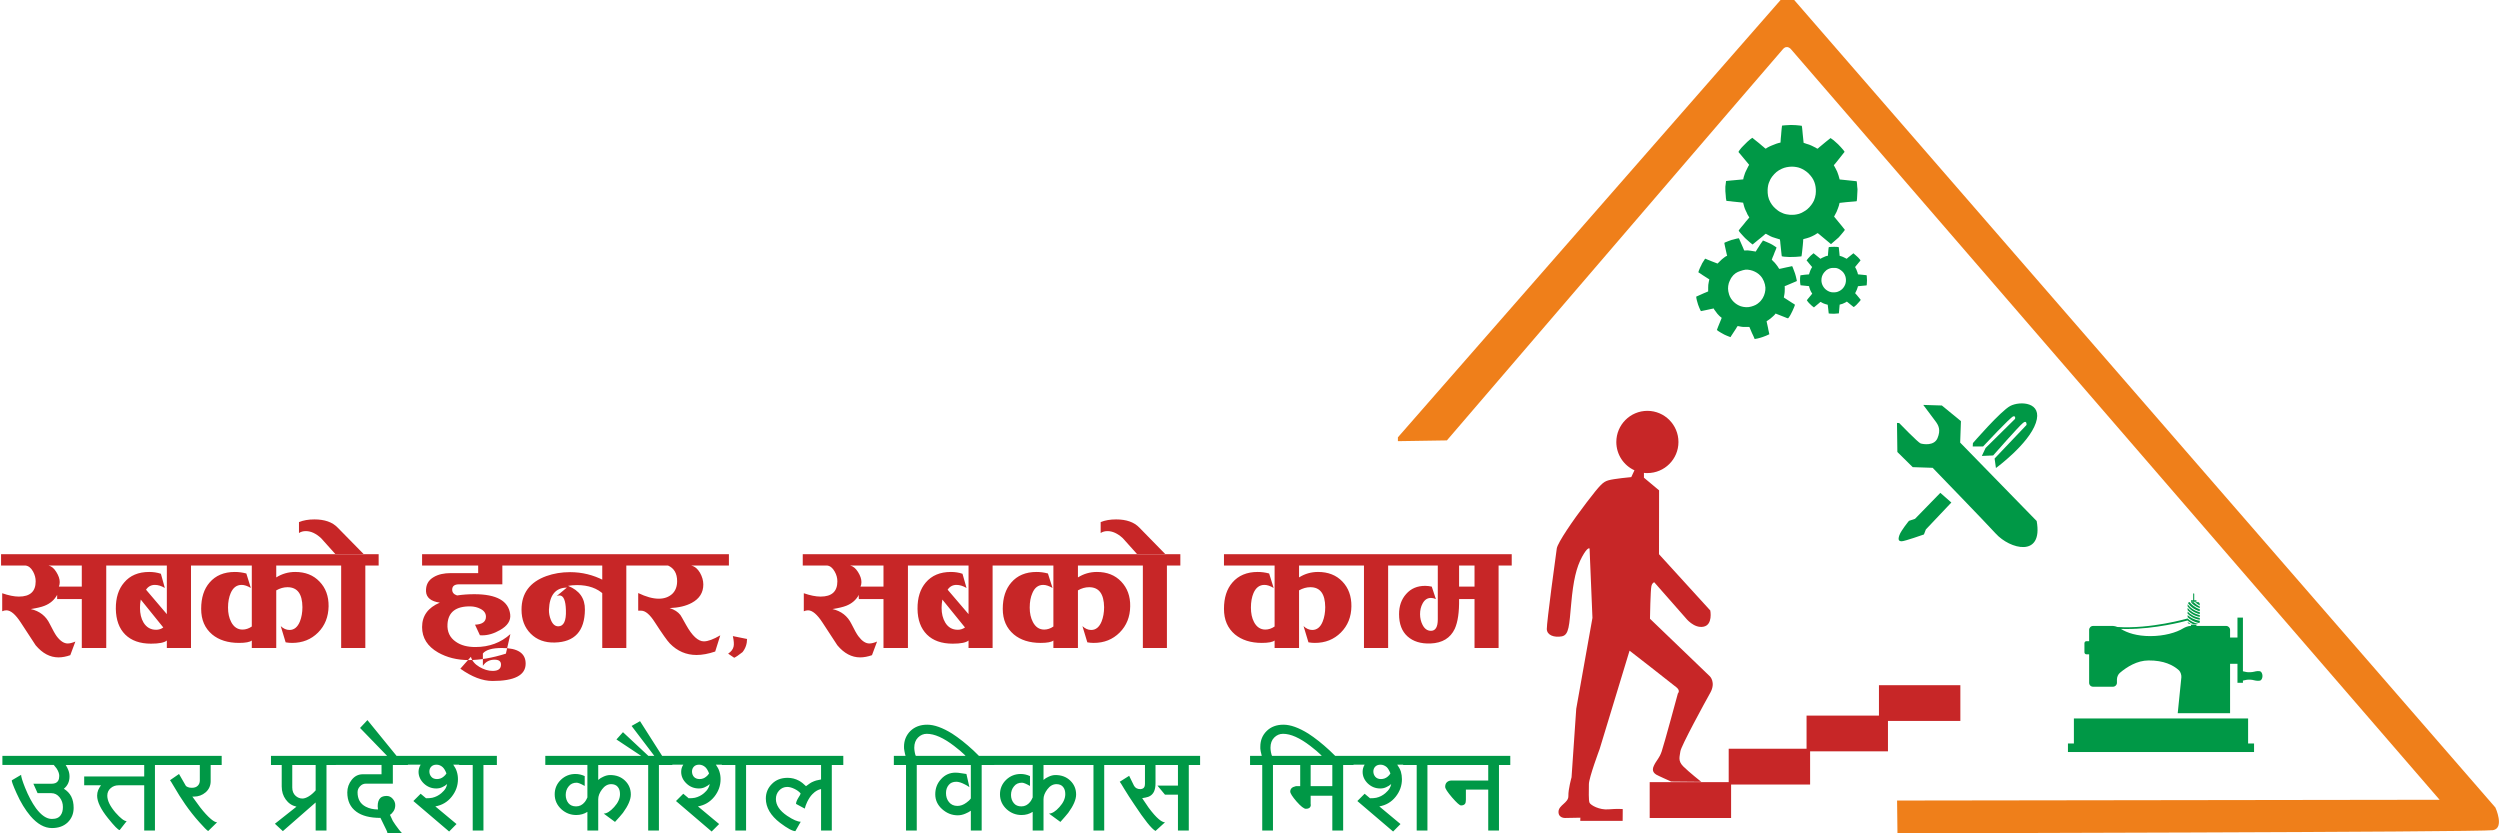 <?xml version="1.0" encoding="UTF-8"?>
<!DOCTYPE svg PUBLIC "-//W3C//DTD SVG 1.1//EN" "http://www.w3.org/Graphics/SVG/1.1/DTD/svg11.dtd">
<!-- Creator: CorelDRAW 2021 (64-Bit) -->
<svg xmlns="http://www.w3.org/2000/svg" xml:space="preserve" width="108px" height="36px" version="1.1" style="shape-rendering:geometricPrecision; text-rendering:geometricPrecision; image-rendering:optimizeQuality; fill-rule:evenodd; clip-rule:evenodd"
viewBox="0 0 26.051 8.691"
 xmlns:xlink="http://www.w3.org/1999/xlink"
 xmlns:xodm="http://www.corel.com/coreldraw/odm/2003">
 <defs>
  <style type="text/css">
   <![CDATA[
    .fil2 {fill:#009846}
    .fil0 {fill:#C72627}
    .fil1 {fill:#EF7F1A}
    .fil4 {fill:#009846;fill-rule:nonzero}
    .fil3 {fill:#C72627;fill-rule:nonzero}
   ]]>
  </style>
 </defs>
 <g id="Layer_x0020_1">
  <g id="_2398559301392">
   <path class="fil0" d="M17.134 4.943l0 0.039 0.158 0.132 -0.001 0.666 0.535 0.587c0,0 0.029,0.15 -0.071,0.169 -0.1,0.02 -0.185,-0.09 -0.185,-0.09l-0.328 -0.373c0,0 -0.02,0.001 -0.03,0.039 -0.01,0.038 -0.015,0.341 -0.015,0.341l0.625 0.601c0,0 0.064,0.063 0.004,0.171 -0.06,0.107 -0.306,0.558 -0.312,0.611 -0.006,0.053 -0.029,0.097 0.029,0.156 0.059,0.059 0.189,0.162 0.189,0.162l-0.314 -0.003c0,0 -0.142,-0.063 -0.157,-0.073 -0.014,-0.01 -0.052,-0.034 -0.023,-0.093 0.028,-0.059 0.057,-0.076 0.081,-0.148 0.025,-0.072 0.169,-0.605 0.169,-0.605 0,0 0.029,-0.027 -0.013,-0.062 -0.043,-0.036 -0.491,-0.384 -0.491,-0.384l-0.312 1.026c0,0 -0.112,0.299 -0.112,0.366 0,0.067 -0.005,0.169 0.007,0.195 0.013,0.025 0.102,0.076 0.197,0.068 0.095,-0.008 0.149,-0.003 0.149,-0.003l-0.001 0.123 -0.442 0 0.001 -0.033 -0.159 0.003c0,0 -0.071,0.003 -0.069,-0.066 0.002,-0.069 0.105,-0.092 0.103,-0.163 -0.002,-0.071 0.033,-0.195 0.033,-0.195l0.049 -0.715 0.169 -0.948 -0.03 -0.723c0,0 -0.018,-0.024 -0.078,0.086 -0.06,0.11 -0.092,0.25 -0.113,0.484 -0.022,0.234 -0.022,0.331 -0.099,0.346 -0.078,0.014 -0.154,-0.011 -0.156,-0.076 -0.002,-0.065 0.095,-0.781 0.104,-0.841 0.01,-0.061 0.168,-0.293 0.313,-0.482 0.145,-0.189 0.169,-0.211 0.224,-0.228 0.055,-0.017 0.24,-0.034 0.24,-0.034l0.033 -0.071 0 0c-0.112,-0.051 -0.189,-0.164 -0.189,-0.295 0,-0.179 0.145,-0.325 0.324,-0.325 0.179,0 0.324,0.146 0.324,0.325 0,0.179 -0.145,0.324 -0.324,0.324 -0.012,0 -0.024,0 -0.036,-0.002l0 0.011zm3.3 2.576l-0.755 0 0 0.317 -0.812 0 0 0.346 -0.824 0 0 0.349 -0.849 0 0 -0.374 0.824 0 0 -0.348 0.812 0 0 -0.346 0.755 0 0 -0.317 0.849 0 0 0.373z"/>
   <path class="fil1" d="M14.568 4.561l3.991 -4.561 0.142 0 7.313 8.422c0,0 0.098,0.214 -0.025,0.236 -0.124,0.021 -6.211,0.033 -6.211,0.033l-0.004 -0.342 5.658 -0.008 -6.763 -7.826c0,0 -0.04,-0.052 -0.084,-0.004 -0.044,0.048 -3.506,4.082 -3.506,4.082l-0.511 0.008 0 -0.04z"/>
   <polygon class="fil2" points="23.435,7.493 21.618,7.493 21.618,7.754 21.556,7.754 21.556,7.843 23.497,7.843 23.497,7.754 23.435,7.754 "/>
   <path class="fil2" d="M22.931 6.326c-0.027,-0.013 -0.048,-0.03 -0.063,-0.046l-0.03 0c0.019,0.023 0.049,0.047 0.093,0.063l0 -0.017z"/>
   <path class="fil2" d="M22.931 6.385c-0.067,-0.017 -0.105,-0.054 -0.127,-0.083 0,0.001 0,0.003 0,0.004l0 0.018c0.021,0.028 0.06,0.065 0.127,0.081l0 -0.02z"/>
   <path class="fil2" d="M22.931 6.354c-0.053,-0.018 -0.086,-0.048 -0.106,-0.074l-0.004 0c-0.005,0 -0.01,0.004 -0.013,0.01 0.019,0.027 0.056,0.067 0.123,0.085l0 -0.021z"/>
   <path class="fil2" d="M22.931 6.306c0,-0.014 -0.008,-0.026 -0.017,-0.026l-0.032 0c0.013,0.012 0.029,0.024 0.049,0.034l0 -0.008z"/>
   <path class="fil2" d="M22.931 6.415c-0.064,-0.014 -0.103,-0.046 -0.127,-0.075l0 0.023c0.023,0.027 0.063,0.059 0.127,0.071l0 -0.019z"/>
   <path class="fil2" d="M22.931 6.445c-0.061,-0.012 -0.102,-0.04 -0.127,-0.067l0 0.022c0.025,0.026 0.065,0.054 0.127,0.064l0 -0.019z"/>
   <path class="fil2" d="M22.804 6.436c0.025,0.025 0.063,0.051 0.122,0.062 0.003,-0.004 0.005,-0.009 0.005,-0.015l0 -0.009c-0.059,-0.009 -0.1,-0.034 -0.127,-0.059l0 0.021z"/>
   <path class="fil2" d="M22.83 6.509l0.008 0c-0.013,-0.007 -0.024,-0.015 -0.034,-0.023 0.001,0.013 0.012,0.023 0.026,0.023z"/>
   <path class="fil2" d="M22.868 6.188c-0.003,0 -0.006,0.003 -0.006,0.006l0 0.066 -0.023 0 0 0.016 0.057 0 0 -0.016 -0.023 0 0 -0.066c0,-0.003 -0.003,-0.006 -0.005,-0.006z"/>
   <path class="fil2" d="M23.563 7.002c-0.012,-0.005 -0.04,-0.004 -0.064,0.003 -0.023,0.006 -0.059,0.008 -0.08,0.004l-0.038 -0.008 0 -0.56 -0.057 0 0 0.208 -0.077 0 0 -0.08c0,-0.022 -0.018,-0.041 -0.041,-0.041l-0.31 0 0 -0.013 -0.057 0 0 0.013 -0.005 0c-0.023,0 -0.055,0.013 -0.074,0.024 -0.074,0.046 -0.201,0.082 -0.345,0.082 -0.139,0 -0.24,-0.033 -0.307,-0.075 0.02,0 0.04,0.001 0.06,0.001 0.298,0 0.591,-0.076 0.636,-0.089l0 0.001c0.015,0.013 0.033,0.026 0.057,0.037l0.044 0c0.004,0 0.007,-0.001 0.01,-0.002 -0.051,-0.011 -0.086,-0.034 -0.111,-0.057 -0.004,0.001 -0.383,0.111 -0.732,0.089 -0.016,-0.006 -0.033,-0.011 -0.046,-0.011l-0.208 0c-0.023,0 -0.041,0.019 -0.041,0.041l0 0.118 -0.029 0c-0.011,0 -0.02,0.01 -0.02,0.021l0 0.095c0,0.011 0.009,0.021 0.02,0.021l0.029 0 0 0.297c0,0.023 0.018,0.041 0.041,0.041l0.208 0c0.022,0 0.041,-0.018 0.041,-0.041l0 -0.036c0,-0.023 0.013,-0.054 0.031,-0.068 0.072,-0.061 0.179,-0.129 0.299,-0.129 0.158,-0.001 0.257,0.048 0.318,0.104 0.016,0.016 0.026,0.049 0.024,0.071l-0.038 0.375 0.546 0 0 -0.515 0.077 0 0 0.198 0.057 0 0 -0.023c0,0 0.017,-0.003 0.038,-0.008 0.021,-0.004 0.057,-0.002 0.08,0.005 0.023,0.006 0.052,0.007 0.064,0.002 0.012,-0.005 0.022,-0.026 0.022,-0.047 0,-0.021 -0.01,-0.043 -0.022,-0.048z"/>
   <path class="fil2" d="M18.752 2.23c-0.042,0.011 -0.055,0.011 -0.097,0.01 -0.017,-0.001 -0.051,-0.007 -0.067,-0.014 -0.021,-0.009 -0.04,-0.017 -0.058,-0.031 -0.033,-0.025 -0.056,-0.048 -0.077,-0.085 -0.025,-0.044 -0.03,-0.084 -0.029,-0.132 0,-0.008 0.001,-0.017 0.002,-0.024 0.002,-0.02 0.005,-0.028 0.01,-0.045l0.015 -0.035c0.004,-0.009 0.003,-0.006 0.008,-0.014l0.012 -0.018c0.03,-0.038 0.055,-0.061 0.101,-0.082 0.032,-0.015 0.068,-0.021 0.102,-0.022 0.019,-0.001 0.03,0.002 0.048,0.004 0.029,0.004 0.057,0.016 0.082,0.031 0.016,0.009 0.03,0.021 0.044,0.033 0.013,0.013 0.011,0.012 0.023,0.025 0.048,0.055 0.062,0.124 0.054,0.196 -0.003,0.024 -0.009,0.043 -0.018,0.065 -0.006,0.015 -0.019,0.033 -0.028,0.046l-0.022 0.026c-0.003,0.003 -0.006,0.005 -0.009,0.008 -0.002,0.002 -0.005,0.005 -0.008,0.008 -0.015,0.013 -0.022,0.017 -0.039,0.027 -0.012,0.008 -0.032,0.018 -0.049,0.023zm0.025 0.443l0 0c-0.005,0.002 -0.009,0.002 -0.014,0.002 -0.031,0.004 -0.062,0.005 -0.093,0.005 -0.008,0 -0.017,0 -0.026,0 -0.016,0 -0.033,-0.001 -0.049,-0.003 -0.008,-0.001 -0.016,-0.002 -0.023,-0.004 -0.001,-0.003 -0.001,-0.008 -0.002,-0.011l-0.013 -0.122c-0.001,-0.011 -0.002,-0.033 -0.005,-0.043l-0.049 -0.015c-0.003,-0.001 -0.006,-0.002 -0.009,-0.003 -0.007,-0.002 -0.013,-0.004 -0.019,-0.006 -0.007,-0.003 -0.012,-0.005 -0.019,-0.008l-0.043 -0.023c-0.014,-0.008 -0.006,-0.005 -0.043,0.024l-0.052 0.042c-0.009,0.007 -0.047,0.04 -0.051,0.042 -0.003,0 -0.055,-0.045 -0.058,-0.049 -0.011,-0.009 -0.028,-0.025 -0.037,-0.036 -0.009,-0.01 -0.048,-0.051 -0.05,-0.06 -0.001,-0.003 0.047,-0.06 0.055,-0.069 0.013,-0.017 0.027,-0.035 0.042,-0.051 0.005,-0.006 0.009,-0.012 0.014,-0.017l-0.02 -0.033c-0.003,-0.006 -0.006,-0.013 -0.008,-0.019 -0.003,-0.007 -0.006,-0.012 -0.009,-0.018 -0.014,-0.029 -0.02,-0.053 -0.028,-0.085 -0.007,0.001 -0.015,-0.001 -0.022,-0.002l-0.087 -0.009c-0.007,-0.001 -0.014,-0.002 -0.022,-0.003l-0.033 -0.003c-0.003,0 -0.007,-0.001 -0.01,-0.001 -0.005,-0.017 -0.006,-0.038 -0.007,-0.056 -0.003,-0.024 -0.006,-0.066 -0.004,-0.092 0.002,-0.016 0.004,-0.032 0.006,-0.048 0.001,-0.003 0.001,-0.008 0.001,-0.011 0.008,-0.002 0.017,-0.003 0.025,-0.003l0.153 -0.014c0.003,-0.001 0.002,-0.001 0.002,-0.004 0.002,-0.015 0.007,-0.029 0.012,-0.043 0.001,-0.003 0.002,-0.006 0.003,-0.01 0.004,-0.012 0.009,-0.024 0.015,-0.035 0.009,-0.015 0.021,-0.047 0.031,-0.059 -0.001,-0.002 -0.002,-0.003 -0.003,-0.005l-0.094 -0.113c-0.003,-0.002 -0.013,-0.014 -0.014,-0.017 -0.001,-0.005 0.024,-0.036 0.029,-0.042 0.011,-0.013 0.024,-0.024 0.036,-0.037 0.006,-0.006 0.011,-0.012 0.018,-0.018 0.003,-0.004 0.006,-0.006 0.009,-0.009 0.01,-0.009 0.02,-0.017 0.03,-0.026 0.007,-0.006 0.016,-0.01 0.022,-0.016l0.036 0.029c0.023,0.018 0.047,0.037 0.069,0.057 0.004,0.002 0.006,0.004 0.009,0.007 0.005,0.005 0.021,0.019 0.026,0.021 0.006,-0.003 0.01,-0.007 0.016,-0.011 0.033,-0.019 0.06,-0.027 0.094,-0.041 0.011,-0.005 0.032,-0.009 0.044,-0.012 0,-0.004 0.001,-0.008 0.001,-0.012 0.001,-0.011 0.001,-0.022 0.002,-0.033 0.003,-0.022 0.004,-0.045 0.006,-0.067 0.002,-0.017 0.004,-0.048 0.007,-0.065 0.009,-0.002 0.019,-0.002 0.028,-0.003 0.018,-0.001 0.036,-0.001 0.054,-0.003 0.01,-0.001 0.015,0.001 0.025,0 0.017,-0.001 0.057,0.003 0.075,0.005 0.008,0.001 0.017,0.003 0.024,0.003 0.004,0.013 0.008,0.073 0.01,0.089l0.007 0.068c0.001,0.007 0.001,0.016 0.003,0.022 0.01,0 0.019,0.007 0.029,0.009 0.016,0.003 0.04,0.013 0.055,0.02l0.044 0.022c0.004,0.003 0.011,0.008 0.016,0.009 0.006,-0.003 0.012,-0.009 0.017,-0.014l0.017 -0.014c0.015,-0.012 0.093,-0.078 0.102,-0.083 0.006,0.005 0.014,0.01 0.021,0.015 0.003,0.002 0.006,0.004 0.01,0.007 0.016,0.014 0.032,0.028 0.047,0.042 0.019,0.019 0.037,0.039 0.054,0.059 0.004,0.006 0.013,0.016 0.015,0.022 -0.003,0.001 -0.006,0.005 -0.008,0.008l-0.076 0.096c-0.003,0.004 -0.025,0.031 -0.029,0.034 0.012,0.022 0.024,0.043 0.035,0.067 0.011,0.026 0.018,0.052 0.026,0.082 0.004,0 0.009,0.001 0.012,0.001 0.004,0.001 0.008,0.001 0.011,0.001l0.133 0.014c0.004,0.001 0.007,0.001 0.011,0.001 0.003,0.001 0.007,0.002 0.011,0.002 0.003,0.018 0.004,0.037 0.005,0.055 0.001,0.007 0.003,0.022 0.003,0.027 -0.001,0.008 -0.001,0.017 -0.001,0.025 -0.001,0.026 -0.002,0.051 -0.004,0.076 -0.001,0.008 -0.003,0.016 -0.003,0.024 -0.007,0.002 -0.015,0.002 -0.023,0.003 -0.026,0.002 -0.146,0.012 -0.156,0.015l-0.007 0.029c-0.002,0.01 -0.019,0.051 -0.024,0.064l-0.022 0.042c-0.002,0.003 -0.003,0.005 -0.004,0.008 0.015,0.017 0.039,0.048 0.056,0.068 0.005,0.005 0.01,0.012 0.014,0.017 0.009,0.012 0.02,0.023 0.028,0.035 0.003,0.003 0.013,0.015 0.014,0.018 0.001,0.003 -0.033,0.043 -0.039,0.05l-0.025 0.029 -0.07 0.061c-0.01,0.009 -0.008,0.012 -0.019,0.002 -0.003,-0.003 -0.005,-0.005 -0.008,-0.007 -0.032,-0.027 -0.065,-0.053 -0.096,-0.08 -0.031,-0.025 -0.022,-0.024 -0.043,-0.011 -0.006,0.004 -0.011,0.006 -0.016,0.01 -0.017,0.009 -0.035,0.018 -0.054,0.025 -0.02,0.007 -0.042,0.013 -0.063,0.018 -0.001,0.004 -0.001,0.008 -0.002,0.012 0,0.004 0,0.008 0,0.011l-0.003 0.035c-0.001,0.003 -0.001,0.007 -0.001,0.011l-0.007 0.066c-0.002,0.012 -0.003,0.033 -0.006,0.044z"/>
   <path class="fil2" d="M18.022 3.071c-0.014,-0.045 -0.014,-0.077 -0.003,-0.118 0.007,-0.022 0.011,-0.025 0.016,-0.037 0.005,-0.014 0.022,-0.036 0.032,-0.047 0.034,-0.033 0.056,-0.037 0.099,-0.051 0.034,-0.011 0.071,-0.005 0.103,0.006 0.014,0.005 0.03,0.013 0.043,0.021 0.016,0.01 0.023,0.017 0.037,0.031 0.03,0.032 0.049,0.08 0.052,0.123 0.002,0.034 -0.009,0.078 -0.026,0.106 -0.002,0.003 -0.002,0.005 -0.004,0.007 -0.004,0.005 -0.006,0.009 -0.01,0.014 -0.009,0.012 -0.01,0.014 -0.022,0.025 -0.028,0.026 -0.048,0.035 -0.085,0.046 -0.035,0.011 -0.076,0.008 -0.11,-0.003 -0.055,-0.019 -0.104,-0.065 -0.122,-0.123zm0.031 -0.57l0.002 0c0.015,-0.005 0.03,-0.007 0.045,-0.012 0.005,-0.001 0.017,-0.003 0.021,-0.004 0.005,0 0.007,0.008 0.011,0.017 0.011,0.026 0.024,0.053 0.035,0.08 0.015,0.038 0.009,0.03 0.024,0.03 0.021,-0.001 0.034,-0.001 0.056,0.003l0.044 0.007c0.004,0.001 0.005,0.002 0.009,0.001 0.005,-0.006 0.009,-0.014 0.014,-0.022 0.001,-0.002 0.002,-0.004 0.004,-0.007l0.014 -0.021c0.009,-0.016 0.022,-0.035 0.033,-0.05 0.003,-0.003 0.009,-0.01 0.009,-0.015 0.004,0 0.023,0.009 0.028,0.011 0.004,0.001 0.007,0.002 0.01,0.004 0.009,0.003 0.03,0.014 0.036,0.016 0.014,0.006 0.031,0.017 0.044,0.025l0.025 0.017c0,0.004 -0.016,0.043 -0.019,0.048 -0.002,0.006 -0.004,0.011 -0.006,0.016l-0.006 0.016c-0.006,0.013 -0.016,0.036 -0.019,0.048l0.032 0.032c0.007,0.008 0.013,0.016 0.019,0.024 0.003,0.004 0.007,0.008 0.01,0.013 0.007,0.01 0.007,0.011 0.013,0.021 0.002,0.002 0.003,0.005 0.006,0.005l0.006 -0.001c0.003,-0.001 0.003,0 0.006,-0.001l0.063 -0.014c0.009,-0.001 0.016,-0.003 0.025,-0.005 0.037,-0.007 0.031,-0.014 0.04,0.008 0.02,0.049 0.028,0.073 0.039,0.124 0.004,0.015 0.006,0.016 -0.006,0.02l-0.106 0.045c-0.005,0.002 -0.006,0.003 -0.012,0.004 -0.001,0.006 0.001,0.013 0.001,0.019 0.001,0.022 -0.002,0.063 -0.007,0.082 0,0.002 -0.003,0.017 -0.003,0.017 0.001,0.003 0.015,0.011 0.019,0.013 0.003,0.002 0.003,0.002 0.006,0.004 0.021,0.015 0.044,0.027 0.065,0.042 0.008,0.005 0.018,0.01 0.026,0.017 0,0.007 -0.021,0.055 -0.026,0.065 -0.01,0.019 -0.022,0.047 -0.034,0.062 -0.001,0.002 -0.01,0.015 -0.012,0.015 -0.003,0.001 -0.022,-0.007 -0.026,-0.009l-0.104 -0.041c-0.004,0.01 -0.042,0.044 -0.054,0.053 -0.009,0.008 -0.02,0.013 -0.027,0.019 -0.004,0.003 -0.009,0.007 -0.013,0.009 0.003,0.011 0.011,0.053 0.015,0.068 0.001,0.005 0.003,0.012 0.003,0.017l0.011 0.05c-0.008,0.003 -0.022,0.011 -0.033,0.015 -0.012,0.005 -0.023,0.009 -0.037,0.014 -0.012,0.004 -0.04,0.013 -0.052,0.015l-0.031 0.006c-0.004,-0.013 -0.021,-0.047 -0.028,-0.062l-0.026 -0.061c0,0 0,0 0,-0.001 -0.001,-0.002 -0.001,-0.002 -0.004,-0.002 -0.001,0 -0.004,0 -0.005,0 -0.018,0.001 -0.037,0.001 -0.056,0 -0.021,-0.002 -0.025,-0.003 -0.044,-0.007 -0.016,-0.003 -0.015,-0.007 -0.029,0.02l-0.051 0.078c-0.002,0.004 -0.008,0.01 -0.008,0.015 -0.003,0 -0.007,-0.002 -0.01,-0.003l-0.028 -0.011c-0.01,-0.003 -0.046,-0.021 -0.054,-0.027 -0.004,-0.002 -0.006,-0.003 -0.009,-0.005 -0.008,-0.006 -0.018,-0.01 -0.026,-0.016 -0.004,-0.003 -0.014,-0.009 -0.016,-0.013 0.002,-0.005 0.004,-0.011 0.006,-0.016 0.002,-0.005 0.004,-0.01 0.006,-0.016l0.029 -0.071c0.001,-0.002 0.002,-0.004 0.003,-0.007 0.002,-0.006 0.004,-0.01 0.006,-0.016l-0.023 -0.019c-0.016,-0.015 -0.029,-0.031 -0.041,-0.049 -0.009,-0.014 -0.016,-0.018 -0.019,-0.03 -0.008,0.002 -0.026,0.005 -0.034,0.007 -0.017,0.003 -0.087,0.02 -0.1,0.021 -0.002,-0.006 -0.006,-0.013 -0.009,-0.018 -0.003,-0.006 -0.005,-0.012 -0.008,-0.018l-0.012 -0.031c-0.008,-0.026 -0.018,-0.058 -0.02,-0.084l0.065 -0.029c0.011,-0.006 0.022,-0.009 0.033,-0.014 0.041,-0.02 0.023,0 0.027,-0.034 0.001,-0.005 0,-0.01 0,-0.016 0,-0.02 0.001,-0.04 0.006,-0.059l0.006 -0.028c-0.006,-0.005 -0.015,-0.009 -0.022,-0.014l-0.05 -0.032c-0.005,-0.004 -0.009,-0.006 -0.014,-0.01l-0.022 -0.014c-0.003,-0.003 -0.003,-0.004 -0.007,-0.003 0.001,-0.008 0.011,-0.031 0.014,-0.039 0.006,-0.015 0.014,-0.029 0.017,-0.035 0.005,-0.013 0.011,-0.025 0.019,-0.036l0.016 -0.025c0.002,-0.003 0.003,-0.006 0.006,-0.008 0.002,0.001 0.006,0.002 0.009,0.003 0.003,0.002 0.005,0.002 0.008,0.004l0.047 0.019c0.017,0.006 0.042,0.017 0.057,0.022 0.003,0.001 0.005,0.002 0.008,0.003l0.022 -0.022c0.015,-0.015 0.03,-0.03 0.048,-0.042l0.014 -0.01c0.005,-0.003 0.01,-0.006 0.016,-0.008 -0.002,-0.005 -0.003,-0.009 -0.004,-0.013l-0.019 -0.086c-0.002,-0.008 -0.003,-0.016 -0.005,-0.025 -0.002,-0.011 -0.002,-0.011 0.01,-0.016 0.027,-0.011 0.042,-0.017 0.069,-0.026z"/>
   <path class="fil2" d="M18.985 2.924c0,-0.031 0.007,-0.051 0.022,-0.074 0.009,-0.013 0.012,-0.014 0.017,-0.02 0.006,-0.008 0.021,-0.019 0.03,-0.023 0.028,-0.014 0.042,-0.013 0.072,-0.013 0.023,0 0.045,0.011 0.063,0.025 0.008,0.005 0.016,0.014 0.023,0.021 0.008,0.01 0.011,0.016 0.017,0.027 0.013,0.026 0.015,0.06 0.008,0.087 -0.005,0.022 -0.021,0.048 -0.037,0.062 -0.002,0.001 -0.002,0.002 -0.004,0.003 -0.003,0.003 -0.006,0.005 -0.009,0.007 -0.008,0.005 -0.009,0.007 -0.019,0.011 -0.022,0.011 -0.037,0.012 -0.062,0.012 -0.025,0 -0.049,-0.01 -0.068,-0.024 -0.031,-0.022 -0.053,-0.061 -0.053,-0.101zm0.133 -0.35l0.001 0c0.011,0 0.02,0.001 0.03,0.001 0.004,0 0.012,0.001 0.014,0.002 0.004,0.001 0.003,0.006 0.004,0.012 0.002,0.019 0.005,0.039 0.006,0.058 0.002,0.027 0,0.02 0.009,0.023 0.014,0.004 0.022,0.006 0.035,0.013l0.026 0.013c0.002,0.001 0.003,0.002 0.005,0.003 0.005,-0.003 0.009,-0.007 0.013,-0.011 0.002,-0.002 0.003,-0.002 0.004,-0.004l0.013 -0.01c0.009,-0.008 0.021,-0.018 0.031,-0.025 0.002,-0.001 0.007,-0.005 0.008,-0.008 0.003,0.001 0.013,0.01 0.016,0.013 0.002,0.001 0.003,0.002 0.005,0.004 0.005,0.004 0.017,0.015 0.02,0.018 0.008,0.006 0.016,0.016 0.023,0.024l0.012 0.015c-0.001,0.003 -0.019,0.024 -0.022,0.027 -0.002,0.003 -0.004,0.006 -0.007,0.009l-0.007 0.008c-0.006,0.007 -0.017,0.02 -0.021,0.026l0.014 0.027c0.003,0.006 0.005,0.012 0.007,0.019 0.001,0.003 0.002,0.006 0.004,0.01 0.002,0.008 0.002,0.008 0.004,0.016 0,0.001 0,0.003 0.002,0.004l0.004 0.001c0.002,0 0.002,0 0.004,0l0.042 0.004c0.006,0.001 0.011,0.001 0.017,0.002 0.024,0.003 0.022,-0.003 0.024,0.013 0.003,0.034 0.003,0.051 0,0.085 -0.001,0.01 0,0.011 -0.008,0.011l-0.075 0.007c-0.004,0 -0.005,0.001 -0.009,0.001 -0.001,0.003 -0.002,0.008 -0.003,0.011 -0.003,0.014 -0.014,0.039 -0.021,0.051 0,0.001 -0.005,0.009 -0.005,0.01 0,0.002 0.007,0.01 0.009,0.012 0.002,0.001 0.002,0.002 0.004,0.003 0.01,0.014 0.022,0.026 0.032,0.039 0.004,0.005 0.009,0.011 0.013,0.016 -0.001,0.005 -0.024,0.03 -0.03,0.036 -0.009,0.01 -0.022,0.025 -0.033,0.032 -0.001,0.001 -0.009,0.007 -0.011,0.007 -0.001,0 -0.012,-0.009 -0.014,-0.011l-0.057 -0.046c-0.005,0.006 -0.035,0.019 -0.044,0.023 -0.008,0.003 -0.015,0.004 -0.021,0.006 -0.003,0.001 -0.007,0.003 -0.01,0.003 0,0.008 -0.004,0.036 -0.004,0.045 0,0.004 -0.001,0.009 -0.001,0.012l-0.003 0.034c-0.006,0 -0.017,0.002 -0.024,0.002 -0.009,0.001 -0.017,0.002 -0.026,0.002 -0.008,0 -0.027,0 -0.035,-0.001l-0.021 -0.002c0,-0.009 -0.004,-0.034 -0.005,-0.045l-0.005 -0.043c0,-0.001 0,-0.001 0,-0.001 0,-0.002 0,-0.001 -0.002,-0.002 0,0 -0.002,-0.001 -0.002,-0.001 -0.012,-0.003 -0.024,-0.006 -0.036,-0.011 -0.013,-0.005 -0.015,-0.007 -0.026,-0.013 -0.009,-0.005 -0.008,-0.008 -0.022,0.006l-0.048 0.04c-0.002,0.002 -0.007,0.004 -0.007,0.007 -0.003,0 -0.004,-0.002 -0.006,-0.004l-0.016 -0.012c-0.005,-0.004 -0.024,-0.022 -0.028,-0.027 -0.002,-0.003 -0.003,-0.004 -0.005,-0.005 -0.004,-0.006 -0.009,-0.011 -0.013,-0.016 -0.001,-0.002 -0.006,-0.008 -0.007,-0.011 0.002,-0.003 0.004,-0.006 0.007,-0.009 0.002,-0.003 0.004,-0.006 0.007,-0.009l0.032 -0.038c0.001,-0.002 0.002,-0.003 0.003,-0.004 0.003,-0.004 0.005,-0.006 0.007,-0.009l-0.011 -0.017c-0.007,-0.012 -0.012,-0.024 -0.016,-0.038 -0.003,-0.011 -0.006,-0.015 -0.006,-0.023 -0.005,0 -0.017,-0.002 -0.022,-0.002 -0.011,-0.002 -0.058,-0.005 -0.067,-0.007 0,-0.004 -0.001,-0.009 -0.002,-0.013 -0.001,-0.004 -0.001,-0.008 -0.002,-0.013l-0.001 -0.021c0,-0.019 0,-0.041 0.004,-0.057l0.047 -0.006c0.008,-0.001 0.015,-0.001 0.023,-0.002 0.03,-0.004 0.015,0.005 0.024,-0.016 0.001,-0.002 0.002,-0.006 0.003,-0.009 0.004,-0.013 0.009,-0.025 0.015,-0.036l0.01 -0.017c-0.003,-0.004 -0.008,-0.009 -0.011,-0.013l-0.025 -0.03c-0.003,-0.003 -0.005,-0.006 -0.007,-0.009l-0.011 -0.013c-0.002,-0.002 -0.002,-0.003 -0.004,-0.004 0.002,-0.004 0.013,-0.017 0.016,-0.021 0.007,-0.008 0.015,-0.015 0.018,-0.019 0.006,-0.007 0.012,-0.013 0.019,-0.018l0.015 -0.013c0.002,-0.001 0.003,-0.003 0.006,-0.004 0.001,0.001 0.003,0.003 0.004,0.004 0.002,0.002 0.003,0.003 0.005,0.004l0.026 0.021c0.009,0.007 0.022,0.019 0.031,0.025 0.001,0.002 0.002,0.003 0.004,0.004l0.018 -0.01c0.013,-0.006 0.025,-0.012 0.038,-0.017l0.011 -0.003c0.004,-0.001 0.008,-0.002 0.012,-0.002 0,-0.003 0,-0.006 0,-0.009l0.005 -0.057c0.001,-0.005 0.001,-0.011 0.002,-0.017 0.001,-0.007 0.001,-0.007 0.009,-0.008 0.019,-0.002 0.03,-0.002 0.049,-0.002z"/>
   <path class="fil2" d="M19.796 4.412c0,0 0.198,0.205 0.224,0.213 0.027,0.008 0.141,0.028 0.176,-0.056 0.035,-0.085 0.012,-0.132 -0.024,-0.179 -0.035,-0.047 -0.125,-0.167 -0.125,-0.167l0.194 0.006 0.199 0.163 -0.008 0.224 0.798 0.818c0.069,0.386 -0.28,0.294 -0.428,0.13 -0.097,-0.107 -0.657,-0.685 -0.657,-0.685l-0.208 -0.007 -0.16 -0.158 -0.004 -0.303 0.023 0.001z"/>
   <path class="fil2" d="M20.225 5.14l-0.264 0.271 -0.063 0.021c0,0 -0.082,0.099 -0.1,0.15 -0.018,0.051 -0.004,0.063 0.025,0.063 0.03,0 0.231,-0.071 0.231,-0.071l0.02 -0.052 0.266 -0.281 -0.115 -0.101z"/>
   <path class="fil2" d="M20.565 4.621c0,0 0.289,-0.334 0.389,-0.387 0.1,-0.053 0.343,-0.044 0.267,0.177 -0.075,0.221 -0.416,0.47 -0.416,0.47l-0.014 -0.099 0.333 -0.35c0,0 0.005,-0.056 -0.037,-0.021 -0.043,0.034 -0.311,0.339 -0.311,0.339l-0.118 0.005 0.039 -0.083 0.307 -0.303c0,0 0.01,-0.033 -0.018,-0.027 -0.028,0.006 -0.315,0.314 -0.315,0.314l-0.108 0 0.002 -0.035z"/>
   <path class="fil3" d="M0.585 6.204c-0.029,0.053 -0.073,0.091 -0.132,0.114 -0.032,0.013 -0.08,0.024 -0.143,0.034 0.092,0.021 0.158,0.072 0.198,0.155 0.032,0.063 0.055,0.105 0.071,0.127 0.038,0.051 0.077,0.077 0.116,0.077 0.022,0 0.049,-0.007 0.08,-0.02l-0.053 0.142c-0.043,0.015 -0.084,0.023 -0.123,0.023 -0.088,0 -0.167,-0.042 -0.238,-0.126 -0.004,-0.005 -0.055,-0.084 -0.155,-0.237 -0.055,-0.085 -0.105,-0.128 -0.151,-0.128 -0.014,0 -0.029,0.004 -0.043,0.01l0 -0.188c0.066,0.023 0.125,0.035 0.174,0.035 0.117,0 0.175,-0.053 0.175,-0.159 0,-0.035 -0.009,-0.069 -0.027,-0.102 -0.021,-0.038 -0.047,-0.059 -0.079,-0.063l-0.255 0 0 -0.118 1.237 0 0 0.118 -0.14 0 0 0.86 -0.255 0 0 -0.51 -0.257 0c-0.001,-0.019 -0.001,-0.033 0,-0.044zm0.257 -0.086l0 -0.22 -0.347 0c0.03,0.007 0.058,0.029 0.081,0.067 0.024,0.038 0.036,0.073 0.036,0.106 0,0.017 -0.003,0.033 -0.009,0.047l0.239 0zm0.615 0.135c-0.006,0.031 -0.008,0.059 -0.008,0.087 0,0.06 0.012,0.111 0.037,0.153 0.031,0.05 0.074,0.075 0.131,0.075 0.028,0 0.053,-0.008 0.075,-0.024l-0.235 -0.291zm0.21 -0.269l0.041 0.148c-0.035,-0.021 -0.07,-0.032 -0.104,-0.032 -0.039,0 -0.07,0.017 -0.092,0.05l0.217 0.255 0 -0.507 -0.532 0 0 -0.118 0.925 0 0 0.118 -0.141 0 0 0.86 -0.252 0 0 -0.078c-0.026,0.022 -0.081,0.033 -0.165,0.033 -0.116,0 -0.205,-0.032 -0.269,-0.095 -0.064,-0.064 -0.096,-0.153 -0.098,-0.268 -0.001,-0.116 0.028,-0.207 0.087,-0.275 0.061,-0.073 0.148,-0.11 0.261,-0.11 0.043,0 0.084,0.006 0.122,0.019zm0.938 0.148c-0.035,-0.021 -0.067,-0.032 -0.096,-0.032 -0.051,0 -0.089,0.028 -0.114,0.085 -0.018,0.042 -0.028,0.093 -0.028,0.152 0,0.058 0.011,0.108 0.033,0.15 0.027,0.052 0.067,0.079 0.118,0.079 0.034,0 0.066,-0.011 0.097,-0.032l0 -0.636 -0.528 0 0 -0.118 1.425 0 0 0.118 -0.642 0 0 0.124c0.06,-0.038 0.126,-0.057 0.198,-0.057 0.105,0 0.189,0.033 0.253,0.1 0.065,0.067 0.096,0.153 0.095,0.258 -0.002,0.11 -0.038,0.202 -0.11,0.274 -0.072,0.072 -0.162,0.108 -0.271,0.108 -0.022,0 -0.045,-0.002 -0.067,-0.006l-0.051 -0.169c0.028,0.026 0.058,0.04 0.091,0.04 0.049,0 0.085,-0.03 0.109,-0.089 0.017,-0.043 0.026,-0.093 0.026,-0.149 -0.001,-0.139 -0.053,-0.208 -0.156,-0.208 -0.039,0 -0.078,0.011 -0.117,0.033l0 0.601 -0.255 0 0 -0.078c-0.02,0.016 -0.064,0.025 -0.133,0.025 -0.116,0 -0.21,-0.03 -0.28,-0.088 -0.077,-0.065 -0.115,-0.153 -0.115,-0.267 0,-0.116 0.029,-0.207 0.088,-0.275 0.063,-0.073 0.15,-0.11 0.263,-0.11 0.039,0 0.079,0.005 0.12,0.016l0.047 0.151zm0.942 0.626l0 -0.86 -0.07 0 0 -0.118 0.461 0 0 0.118 -0.139 0 0 0.86 -0.252 0zm-0.44 -1.313c0.046,-0.019 0.1,-0.028 0.161,-0.028 0.106,0 0.187,0.028 0.242,0.085l0.271 0.276 -0.295 0 -0.149 -0.166c-0.054,-0.049 -0.106,-0.073 -0.159,-0.073 -0.026,0 -0.05,0.006 -0.071,0.02l0 -0.114zm1.887 1.18l-0.051 -0.11c0.076,-0.003 0.114,-0.031 0.114,-0.083 0,-0.035 -0.019,-0.063 -0.057,-0.082 -0.03,-0.016 -0.065,-0.025 -0.104,-0.026 -0.152,-0.002 -0.232,0.059 -0.24,0.184 -0.005,0.08 0.024,0.142 0.087,0.185 0.052,0.037 0.12,0.055 0.204,0.055 0.144,0 0.265,-0.045 0.365,-0.135l-0.047 0.204c-0.14,0.044 -0.269,0.067 -0.387,0.067 -0.122,0 -0.228,-0.027 -0.32,-0.079 -0.111,-0.064 -0.167,-0.152 -0.167,-0.265 0,-0.118 0.062,-0.203 0.185,-0.255 -0.092,-0.013 -0.14,-0.052 -0.144,-0.116 -0.003,-0.068 0.023,-0.118 0.081,-0.151 0.047,-0.028 0.107,-0.041 0.179,-0.041l0.284 0 0 -0.079 -0.585 0 0 -0.118 1.035 0 0 0.118 -0.198 0 0 0.196 -0.452 0c-0.047,0 -0.071,0.019 -0.071,0.056 0,0.029 0.017,0.049 0.051,0.06 0.059,-0.009 0.119,-0.013 0.18,-0.013 0.232,0 0.357,0.07 0.374,0.21 0.008,0.065 -0.028,0.12 -0.106,0.164 -0.064,0.037 -0.126,0.055 -0.186,0.055 -0.01,0 -0.018,0 -0.024,-0.001zm0.031 0.19l0 0.129c0.029,-0.043 0.07,-0.064 0.122,-0.064 0.045,0 0.067,0.017 0.067,0.051 0,0.044 -0.029,0.066 -0.087,0.066 -0.045,0 -0.092,-0.014 -0.139,-0.042 -0.047,-0.028 -0.076,-0.063 -0.088,-0.105l-0.11 0.124c0.119,0.085 0.231,0.128 0.336,0.128 0.229,0 0.344,-0.06 0.345,-0.179 0.001,-0.11 -0.081,-0.165 -0.247,-0.165 -0.101,0 -0.167,0.019 -0.199,0.057zm0.77 -0.599l0.106 -0.088c-0.119,0.002 -0.181,0.079 -0.187,0.23 -0.001,0.037 0.006,0.073 0.02,0.107 0.018,0.045 0.044,0.067 0.077,0.067 0.057,0 0.084,-0.056 0.08,-0.169 -0.003,-0.102 -0.025,-0.153 -0.067,-0.153 -0.009,0 -0.019,0.002 -0.029,0.006zm-0.401 -0.318l0 -0.118 0.909 0 0 0.118 -0.909 0zm0.892 0.302c-0.068,-0.065 -0.161,-0.098 -0.279,-0.098 -0.034,0 -0.066,0.003 -0.094,0.008 0.119,0.048 0.178,0.13 0.176,0.249 -0.002,0.223 -0.107,0.337 -0.314,0.342 -0.103,0.003 -0.187,-0.028 -0.251,-0.092 -0.064,-0.064 -0.096,-0.148 -0.096,-0.251 0,-0.171 0.086,-0.287 0.259,-0.35 0.076,-0.027 0.158,-0.041 0.247,-0.041 0.125,0 0.242,0.029 0.352,0.086l0 0.147zm-0.016 0.558l0 -0.86 -0.071 0 0 -0.118 0.46 0 0 0.118 -0.138 0 0 0.86 -0.251 0zm1.321 -0.86l-0.394 0c0.038,0.009 0.068,0.034 0.092,0.075 0.023,0.04 0.035,0.082 0.035,0.123 0,0.084 -0.04,0.148 -0.12,0.191 -0.06,0.033 -0.137,0.051 -0.231,0.055 0.05,0.016 0.087,0.04 0.112,0.072 0.005,0.007 0.025,0.041 0.059,0.103 0.064,0.115 0.126,0.172 0.186,0.172 0.042,0 0.099,-0.021 0.171,-0.063l-0.053 0.169c-0.071,0.024 -0.136,0.036 -0.195,0.036 -0.107,0 -0.2,-0.04 -0.278,-0.12 -0.028,-0.029 -0.08,-0.103 -0.157,-0.222 -0.051,-0.08 -0.098,-0.12 -0.142,-0.12 -0.01,0 -0.021,0 -0.031,0l0 -0.184c0.081,0.039 0.152,0.059 0.215,0.059 0.057,0 0.103,-0.017 0.139,-0.049 0.035,-0.033 0.052,-0.078 0.052,-0.134 0,-0.081 -0.032,-0.135 -0.095,-0.163l-0.333 0 0 -0.118 0.968 0 0 0.118zm-0.008 0.919l0.063 0.043c0.018,-0.008 0.047,-0.027 0.087,-0.059 0.031,-0.039 0.047,-0.085 0.047,-0.137l-0.148 -0.03c0.011,0.05 0.013,0.086 0.008,0.108 -0.006,0.029 -0.025,0.054 -0.057,0.075zm1.363 -0.613c-0.029,0.053 -0.073,0.091 -0.132,0.114 -0.033,0.013 -0.08,0.024 -0.143,0.034 0.091,0.021 0.157,0.072 0.198,0.155 0.031,0.063 0.055,0.105 0.071,0.127 0.038,0.051 0.076,0.077 0.116,0.077 0.022,0 0.049,-0.007 0.08,-0.02l-0.053 0.142c-0.043,0.015 -0.084,0.023 -0.124,0.023 -0.087,0 -0.167,-0.042 -0.237,-0.126 -0.004,-0.005 -0.056,-0.084 -0.155,-0.237 -0.055,-0.085 -0.106,-0.128 -0.151,-0.128 -0.015,0 -0.029,0.004 -0.044,0.01l0 -0.188c0.067,0.023 0.125,0.035 0.175,0.035 0.117,0 0.175,-0.053 0.175,-0.159 0,-0.035 -0.009,-0.069 -0.028,-0.102 -0.021,-0.038 -0.047,-0.059 -0.078,-0.063l-0.255 0 0 -0.118 1.236 0 0 0.118 -0.139 0 0 0.86 -0.255 0 0 -0.51 -0.257 0c-0.002,-0.019 -0.002,-0.033 0,-0.044zm0.257 -0.086l0 -0.22 -0.348 0c0.031,0.007 0.058,0.029 0.082,0.067 0.024,0.038 0.036,0.073 0.036,0.106 0,0.017 -0.003,0.033 -0.01,0.047l0.24 0zm0.614 0.135c-0.005,0.031 -0.008,0.059 -0.008,0.087 0,0.06 0.013,0.111 0.038,0.153 0.03,0.05 0.074,0.075 0.131,0.075 0.027,0 0.052,-0.008 0.075,-0.024l-0.236 -0.291zm0.21 -0.269l0.042 0.148c-0.036,-0.021 -0.071,-0.032 -0.105,-0.032 -0.039,0 -0.07,0.017 -0.092,0.05l0.218 0.255 0 -0.507 -0.532 0 0 -0.118 0.925 0 0 0.118 -0.142 0 0 0.86 -0.251 0 0 -0.078c-0.026,0.022 -0.081,0.033 -0.165,0.033 -0.116,0 -0.206,-0.032 -0.269,-0.095 -0.064,-0.064 -0.097,-0.153 -0.098,-0.268 -0.001,-0.116 0.028,-0.207 0.086,-0.275 0.062,-0.073 0.149,-0.11 0.262,-0.11 0.043,0 0.083,0.006 0.121,0.019zm0.939 0.148c-0.036,-0.021 -0.068,-0.032 -0.097,-0.032 -0.051,0 -0.089,0.028 -0.113,0.085 -0.019,0.042 -0.028,0.093 -0.028,0.152 0,0.058 0.011,0.108 0.033,0.15 0.027,0.052 0.066,0.079 0.118,0.079 0.033,0 0.066,-0.011 0.096,-0.032l0 -0.636 -0.528 0 0 -0.118 1.425 0 0 0.118 -0.641 0 0 0.124c0.06,-0.038 0.126,-0.057 0.198,-0.057 0.105,0 0.189,0.033 0.253,0.1 0.064,0.067 0.096,0.153 0.094,0.258 -0.001,0.11 -0.038,0.202 -0.11,0.274 -0.072,0.072 -0.162,0.108 -0.27,0.108 -0.023,0 -0.045,-0.002 -0.067,-0.006l-0.051 -0.169c0.028,0.026 0.058,0.04 0.091,0.04 0.049,0 0.085,-0.03 0.109,-0.089 0.017,-0.043 0.026,-0.093 0.026,-0.149 -0.002,-0.139 -0.054,-0.208 -0.156,-0.208 -0.04,0 -0.079,0.011 -0.117,0.033l0 0.601 -0.256 0 0 -0.078c-0.019,0.016 -0.063,0.025 -0.132,0.025 -0.117,0 -0.21,-0.03 -0.28,-0.088 -0.077,-0.065 -0.116,-0.153 -0.116,-0.267 0,-0.116 0.03,-0.207 0.089,-0.275 0.063,-0.073 0.15,-0.11 0.263,-0.11 0.039,0 0.079,0.005 0.119,0.016l0.048 0.151zm0.942 0.626l0 -0.86 -0.071 0 0 -0.118 0.462 0 0 0.118 -0.14 0 0 0.86 -0.251 0zm-0.44 -1.313c0.046,-0.019 0.1,-0.028 0.161,-0.028 0.106,0 0.187,0.028 0.242,0.085l0.27 0.276 -0.294 0 -0.149 -0.166c-0.054,-0.049 -0.107,-0.073 -0.159,-0.073 -0.026,0 -0.05,0.006 -0.071,0.02l0 -0.114zm1.804 0.687c-0.035,-0.021 -0.067,-0.032 -0.096,-0.032 -0.051,0 -0.089,0.028 -0.114,0.085 -0.018,0.042 -0.027,0.093 -0.027,0.152 0,0.058 0.01,0.108 0.032,0.15 0.027,0.052 0.067,0.079 0.118,0.079 0.034,0 0.066,-0.011 0.097,-0.032l0 -0.636 -0.528 0 0 -0.118 1.425 0 0 0.118 -0.642 0 0 0.124c0.06,-0.038 0.126,-0.057 0.198,-0.057 0.105,0 0.19,0.033 0.254,0.1 0.064,0.067 0.095,0.153 0.094,0.258 -0.001,0.11 -0.038,0.202 -0.11,0.274 -0.072,0.072 -0.162,0.108 -0.271,0.108 -0.022,0 -0.044,-0.002 -0.067,-0.006l-0.051 -0.169c0.028,0.026 0.058,0.04 0.091,0.04 0.049,0 0.086,-0.03 0.109,-0.089 0.017,-0.043 0.026,-0.093 0.026,-0.149 -0.001,-0.139 -0.053,-0.208 -0.155,-0.208 -0.04,0 -0.079,0.011 -0.118,0.033l0 0.601 -0.255 0 0 -0.078c-0.02,0.016 -0.064,0.025 -0.133,0.025 -0.116,0 -0.209,-0.03 -0.28,-0.088 -0.077,-0.065 -0.115,-0.153 -0.115,-0.267 0,-0.116 0.029,-0.207 0.088,-0.275 0.063,-0.073 0.151,-0.11 0.263,-0.11 0.04,0 0.079,0.005 0.12,0.016l0.047 0.151zm0.942 0.626l0 -0.86 -0.07 0 0 -0.118 0.459 0 0 0.118 -0.137 0 0 0.86 -0.252 0zm1.541 -0.978l0 0.118 -0.137 0 0 0.86 -0.251 0 0 -0.51 -0.161 0c0.002,0.136 -0.013,0.239 -0.045,0.31 -0.046,0.097 -0.13,0.148 -0.252,0.153 -0.102,0.004 -0.182,-0.021 -0.241,-0.074 -0.059,-0.053 -0.088,-0.13 -0.088,-0.232 0,-0.084 0.024,-0.154 0.074,-0.21 0.05,-0.057 0.116,-0.085 0.198,-0.085 0.023,0 0.046,0.003 0.069,0.008l0.043 0.13c-0.018,-0.008 -0.035,-0.012 -0.051,-0.012 -0.038,0 -0.067,0.019 -0.088,0.059 -0.017,0.031 -0.026,0.068 -0.026,0.11 0,0.041 0.009,0.079 0.026,0.112 0.021,0.041 0.05,0.062 0.088,0.062 0.047,0 0.071,-0.04 0.071,-0.119l0 -0.562 -0.416 0 0 -0.118 1.187 0zm-0.549 0.118l0 0.22 0.161 0 0 -0.22 -0.161 0z"/>
   <path class="fil4" d="M0.858 7.978l-0.184 0c0.011,0.017 0.021,0.035 0.028,0.055 0.008,0.02 0.012,0.042 0.012,0.065 0,0.054 -0.02,0.096 -0.059,0.128 0.034,0.021 0.06,0.048 0.077,0.081 0.017,0.034 0.025,0.073 0.025,0.118 0,0.061 -0.021,0.112 -0.062,0.152 -0.042,0.04 -0.097,0.059 -0.165,0.059 -0.077,0 -0.152,-0.042 -0.224,-0.126 -0.053,-0.063 -0.102,-0.142 -0.145,-0.239 -0.036,-0.08 -0.052,-0.124 -0.049,-0.133l0.097 -0.057c0,0.018 0.013,0.063 0.041,0.133 0.035,0.087 0.073,0.158 0.114,0.215 0.056,0.075 0.111,0.112 0.166,0.112 0.044,0 0.075,-0.013 0.093,-0.041 0.015,-0.021 0.022,-0.049 0.022,-0.084 0,-0.037 -0.011,-0.071 -0.034,-0.1 -0.023,-0.029 -0.052,-0.044 -0.087,-0.044l-0.143 0 -0.044 -0.098 0.184 0c0.019,0 0.034,-0.002 0.043,-0.006 0.029,-0.011 0.043,-0.036 0.043,-0.076 0,-0.023 -0.009,-0.049 -0.028,-0.078 -0.006,-0.009 -0.016,-0.021 -0.029,-0.036l-0.536 0 0 -0.095 0.844 0 0 0.095zm0.58 0l-0.602 0 0 -0.095 0.602 0 0 0.095zm0.066 0.212l-0.279 0c-0.032,0 -0.059,0.01 -0.082,0.03 -0.023,0.02 -0.035,0.046 -0.035,0.078 0,0.052 0.029,0.11 0.085,0.176 0.053,0.06 0.092,0.09 0.117,0.09l-0.073 0.093c-0.015,0 -0.055,-0.041 -0.121,-0.123 -0.076,-0.094 -0.114,-0.173 -0.114,-0.236 0,-0.021 0.004,-0.041 0.011,-0.058 0.008,-0.018 0.018,-0.035 0.029,-0.05l-0.175 0 0 -0.092 0.637 0 0 0.092zm0.241 -0.212l-0.14 0 0 0.684 -0.112 0 0 -0.684 -0.141 0 0 -0.095 0.393 0 0 0.095zm0.556 0l-0.115 0 0 0.17c0,0.046 -0.018,0.085 -0.052,0.115 -0.035,0.03 -0.076,0.045 -0.123,0.045 -0.006,0 -0.012,0 -0.016,0l0.081 0.111c0.042,0.054 0.08,0.095 0.112,0.122 0.027,0.023 0.049,0.035 0.065,0.035l-0.093 0.091c-0.013,-0.007 -0.043,-0.037 -0.091,-0.091 -0.055,-0.061 -0.104,-0.124 -0.148,-0.187 -0.038,-0.054 -0.08,-0.121 -0.126,-0.2 -0.017,-0.029 -0.028,-0.047 -0.033,-0.052l0.094 -0.065 0.068 0.118c0.003,0.008 0.012,0.014 0.024,0.019 0.012,0.005 0.026,0.007 0.042,0.007 0.027,0 0.047,-0.007 0.062,-0.022 0.014,-0.014 0.021,-0.032 0.021,-0.054l0 -0.162 -0.397 0 0 -0.095 0.625 0 0 0.095zm1.191 0l-0.098 0 0 0.684 -0.113 0 0 -0.293 -0.342 0.299 -0.083 -0.077 0.225 -0.178c-0.047,-0.011 -0.084,-0.036 -0.112,-0.075 -0.028,-0.038 -0.042,-0.084 -0.042,-0.136l0 -0.224 -0.112 0 0 -0.095 0.677 0 0 0.095zm-0.211 0.265l0 -0.265 -0.244 0 0 0.235c0,0.037 0.012,0.067 0.036,0.088 0.021,0.018 0.044,0.027 0.07,0.027 0.018,0 0.04,-0.007 0.065,-0.022 0.025,-0.015 0.049,-0.036 0.073,-0.063zm0.962 -0.265l-0.157 0 0 0.195 -0.283 0c-0.022,0 -0.042,0.009 -0.059,0.027 -0.018,0.019 -0.026,0.039 -0.026,0.063 0,0.07 0.028,0.12 0.085,0.15 0.036,0.019 0.079,0.029 0.128,0.029 -0.002,-0.013 -0.003,-0.025 -0.003,-0.035 0,-0.039 0.01,-0.068 0.029,-0.086 0.014,-0.013 0.036,-0.02 0.065,-0.02 0.024,0 0.045,0.01 0.062,0.029 0.018,0.02 0.027,0.042 0.027,0.067 0,0.024 -0.006,0.045 -0.017,0.062 -0.012,0.018 -0.024,0.031 -0.038,0.039l0.03 0.064c0.017,0.027 0.037,0.056 0.062,0.088 0.008,0.01 0.019,0.024 0.035,0.041l-0.153 0c0,-0.008 -0.004,-0.021 -0.013,-0.038 -0.008,-0.018 -0.016,-0.034 -0.024,-0.049l-0.036 -0.074c-0.11,0 -0.194,-0.022 -0.252,-0.065 -0.063,-0.046 -0.094,-0.113 -0.094,-0.201 0,-0.049 0.016,-0.093 0.046,-0.131 0.031,-0.039 0.069,-0.058 0.116,-0.058l0.195 0 0 -0.097 -0.483 0 0 -0.095 0.758 0 0 0.095zm-0.089 -0.059l-0.093 0 -0.317 -0.327 0.077 -0.082 0.333 0.409zm0.645 0.056l-0.083 0c0.017,0.024 0.03,0.048 0.037,0.072 0.008,0.025 0.012,0.051 0.012,0.079 0,0.068 -0.022,0.129 -0.066,0.184 -0.044,0.055 -0.101,0.088 -0.17,0.1l0.221 0.184 -0.077 0.078 -0.373 -0.318 0.076 -0.076 0.056 0.047c0.026,0 0.048,-0.001 0.065,-0.005 0.035,-0.008 0.067,-0.024 0.095,-0.048 0.019,-0.016 0.034,-0.033 0.045,-0.052 0.007,-0.013 0.012,-0.028 0.015,-0.043 -0.016,0.014 -0.033,0.025 -0.052,0.033 -0.019,0.009 -0.039,0.013 -0.061,0.013 -0.05,0 -0.093,-0.017 -0.13,-0.052 -0.036,-0.035 -0.055,-0.076 -0.055,-0.121 0,-0.028 0.008,-0.053 0.022,-0.075l-0.147 0 0 -0.092 0.57 0 0 0.092zm-0.154 0.091c-0.012,-0.031 -0.025,-0.052 -0.039,-0.065 -0.019,-0.017 -0.04,-0.026 -0.065,-0.026 -0.023,0 -0.042,0.007 -0.055,0.021 -0.013,0.014 -0.019,0.031 -0.019,0.05 0,0.021 0.007,0.04 0.021,0.056 0.013,0.015 0.033,0.023 0.058,0.023 0.026,0 0.049,-0.008 0.07,-0.026 0.013,-0.01 0.022,-0.021 0.029,-0.033zm0.526 -0.088l-0.14 0 0 0.684 -0.112 0 0 -0.684 -0.141 0 0 -0.095 0.393 0 0 0.095zm1.471 0l-0.414 0 0 0.156c0.016,-0.014 0.033,-0.025 0.052,-0.033 0.025,-0.012 0.049,-0.018 0.073,-0.018 0.063,0 0.115,0.02 0.155,0.059 0.04,0.039 0.06,0.087 0.06,0.144 0,0.053 -0.028,0.117 -0.082,0.191 -0.019,0.024 -0.046,0.055 -0.083,0.095l-0.118 -0.087c0.032,0 0.068,-0.023 0.109,-0.068 0.041,-0.045 0.061,-0.09 0.061,-0.135 0,-0.031 -0.007,-0.056 -0.023,-0.075 -0.015,-0.019 -0.039,-0.029 -0.069,-0.029 -0.037,0 -0.069,0.019 -0.095,0.054 -0.027,0.036 -0.04,0.07 -0.04,0.103l0 0.327 -0.113 0 0 -0.195c-0.034,0.022 -0.073,0.033 -0.116,0.033 -0.059,0 -0.11,-0.02 -0.154,-0.059 -0.047,-0.043 -0.071,-0.095 -0.071,-0.157 0,-0.06 0.022,-0.11 0.064,-0.151 0.043,-0.041 0.094,-0.061 0.152,-0.061 0.033,0 0.065,0.007 0.097,0.022l0 0.103c-0.04,-0.023 -0.068,-0.034 -0.084,-0.034 -0.035,0 -0.063,0.012 -0.083,0.038 -0.021,0.025 -0.031,0.055 -0.031,0.09 0,0.033 0.01,0.062 0.028,0.085 0.019,0.023 0.046,0.034 0.08,0.034 0.036,0 0.066,-0.015 0.091,-0.046 0.008,-0.009 0.017,-0.025 0.027,-0.047l0 -0.339 -0.439 0 0 -0.095 0.966 0 0 0.095zm0.359 0l-0.14 0 0 0.684 -0.112 0 0 -0.684 -0.141 0 0 -0.095 0.393 0 0 0.095zm-0.088 -0.066l-0.078 0 -0.259 -0.341 0.088 -0.05 0.249 0.391zm-0.129 0.002l-0.069 -0.005 -0.297 -0.197 0.068 -0.076 0.298 0.278zm0.754 0.061l-0.083 0c0.017,0.024 0.03,0.048 0.037,0.072 0.008,0.025 0.012,0.051 0.012,0.079 0,0.068 -0.022,0.129 -0.066,0.184 -0.045,0.055 -0.101,0.088 -0.17,0.1l0.221 0.184 -0.078 0.078 -0.372 -0.318 0.076 -0.076 0.056 0.047c0.026,0 0.048,-0.001 0.065,-0.005 0.035,-0.008 0.067,-0.024 0.095,-0.048 0.019,-0.016 0.034,-0.033 0.044,-0.052 0.008,-0.013 0.013,-0.028 0.016,-0.043 -0.016,0.014 -0.034,0.025 -0.052,0.033 -0.019,0.009 -0.039,0.013 -0.061,0.013 -0.05,0 -0.094,-0.017 -0.13,-0.052 -0.037,-0.035 -0.055,-0.076 -0.055,-0.121 0,-0.028 0.007,-0.053 0.022,-0.075l-0.147 0 0 -0.092 0.57 0 0 0.092zm-0.154 0.091c-0.012,-0.031 -0.025,-0.052 -0.039,-0.065 -0.019,-0.017 -0.041,-0.026 -0.065,-0.026 -0.024,0 -0.042,0.007 -0.055,0.021 -0.013,0.014 -0.019,0.031 -0.019,0.05 0,0.021 0.006,0.04 0.02,0.056 0.014,0.015 0.034,0.023 0.059,0.023 0.026,0 0.049,-0.008 0.07,-0.026 0.013,-0.01 0.022,-0.021 0.029,-0.033zm0.526 -0.088l-0.14 0 0 0.684 -0.112 0 0 -0.684 -0.141 0 0 -0.095 0.393 0 0 0.095zm0.874 0l-0.12 0 0 0.684 -0.112 0 0 -0.433c-0.014,0.003 -0.029,0.008 -0.043,0.016 -0.014,0.007 -0.03,0.02 -0.047,0.037 -0.021,0.021 -0.039,0.049 -0.055,0.082 -0.011,0.024 -0.02,0.047 -0.025,0.069l-0.091 -0.049c0,-0.017 0.008,-0.037 0.023,-0.062 0.016,-0.024 0.024,-0.039 0.025,-0.047 -0.016,-0.019 -0.038,-0.035 -0.065,-0.048 -0.027,-0.013 -0.052,-0.02 -0.075,-0.02 -0.033,0 -0.062,0.013 -0.084,0.037 -0.023,0.025 -0.034,0.054 -0.034,0.089 0,0.064 0.039,0.122 0.117,0.175 0.063,0.042 0.11,0.062 0.142,0.062l-0.056 0.098c-0.03,0 -0.083,-0.029 -0.159,-0.086 -0.099,-0.076 -0.149,-0.161 -0.149,-0.254 0,-0.059 0.021,-0.11 0.063,-0.152 0.042,-0.043 0.097,-0.064 0.165,-0.064 0.041,0 0.081,0.01 0.118,0.03 0.025,0.014 0.049,0.033 0.073,0.057 0.015,-0.012 0.028,-0.021 0.039,-0.028 0.012,-0.008 0.02,-0.013 0.026,-0.015 0.012,-0.006 0.025,-0.011 0.041,-0.016 0.016,-0.004 0.033,-0.008 0.051,-0.011l0 -0.151 -0.683 0 0 -0.095 0.915 0 0 0.095zm1.451 -0.059l-0.154 0c0,-0.02 -0.047,-0.067 -0.142,-0.14 -0.11,-0.084 -0.204,-0.126 -0.284,-0.126 -0.035,0 -0.066,0.013 -0.092,0.039 -0.026,0.026 -0.039,0.062 -0.039,0.107 0,0.013 0.002,0.028 0.005,0.046 0.003,0.018 0.007,0.031 0.011,0.038l0.132 0 0 0.095 -0.122 0 0 0.684 -0.112 0 0 -0.684 -0.127 0 0 -0.095 0.122 0c-0.004,-0.011 -0.007,-0.027 -0.011,-0.047 -0.004,-0.02 -0.006,-0.037 -0.005,-0.049 0,-0.065 0.023,-0.12 0.067,-0.164 0.045,-0.043 0.103,-0.065 0.175,-0.065 0.073,0 0.16,0.031 0.26,0.093 0.068,0.044 0.142,0.102 0.221,0.175 0.032,0.031 0.064,0.063 0.095,0.093zm0.124 0.059l-0.132 0 0 0.684 -0.113 0 0 -0.207c-0.016,0.012 -0.036,0.022 -0.06,0.032 -0.024,0.01 -0.05,0.016 -0.076,0.016 -0.062,0 -0.116,-0.022 -0.164,-0.065 -0.047,-0.042 -0.071,-0.094 -0.071,-0.154 0,-0.062 0.02,-0.115 0.061,-0.159 0.041,-0.045 0.091,-0.067 0.15,-0.067 0.018,0 0.04,0.002 0.067,0.007 0.027,0.005 0.043,0.007 0.047,0.007l0.031 0.137c-0.02,-0.013 -0.035,-0.023 -0.047,-0.028 -0.036,-0.019 -0.066,-0.028 -0.089,-0.028 -0.035,0 -0.062,0.011 -0.08,0.034 -0.019,0.023 -0.028,0.051 -0.028,0.084 0,0.037 0.01,0.068 0.031,0.094 0.021,0.026 0.05,0.04 0.088,0.04 0.032,0 0.063,-0.011 0.094,-0.034 0.019,-0.013 0.035,-0.028 0.046,-0.044l0 -0.349 -0.478 0 0 -0.095 0.723 0 0 0.095zm0.928 0l-0.415 0 0 0.156c0.016,-0.014 0.033,-0.025 0.052,-0.033 0.025,-0.012 0.049,-0.018 0.073,-0.018 0.063,0 0.115,0.02 0.155,0.059 0.04,0.039 0.06,0.087 0.06,0.144 0,0.053 -0.028,0.117 -0.082,0.191 -0.019,0.024 -0.046,0.055 -0.082,0.095l-0.119 -0.087c0.032,0 0.069,-0.023 0.109,-0.068 0.041,-0.045 0.061,-0.09 0.061,-0.135 0,-0.031 -0.007,-0.056 -0.023,-0.075 -0.015,-0.019 -0.039,-0.029 -0.069,-0.029 -0.037,0 -0.069,0.019 -0.095,0.054 -0.027,0.036 -0.04,0.07 -0.04,0.103l0 0.327 -0.113 0 0 -0.195c-0.034,0.022 -0.073,0.033 -0.116,0.033 -0.059,0 -0.11,-0.02 -0.154,-0.059 -0.047,-0.043 -0.071,-0.095 -0.071,-0.157 0,-0.06 0.022,-0.11 0.064,-0.151 0.043,-0.041 0.094,-0.061 0.152,-0.061 0.033,0 0.065,0.007 0.097,0.022l0 0.103c-0.04,-0.023 -0.067,-0.034 -0.084,-0.034 -0.035,0 -0.063,0.012 -0.083,0.038 -0.021,0.025 -0.031,0.055 -0.031,0.09 0,0.033 0.01,0.062 0.029,0.085 0.018,0.023 0.045,0.034 0.079,0.034 0.036,0 0.066,-0.015 0.091,-0.046 0.008,-0.009 0.017,-0.025 0.027,-0.047l0 -0.339 -0.439 0 0 -0.095 0.967 0 0 0.095zm0.358 0l-0.14 0 0 0.684 -0.112 0 0 -0.684 -0.141 0 0 -0.095 0.393 0 0 0.095zm0.86 0l-0.118 0 0 0.684 -0.113 0 0 -0.374 -0.135 0 -0.079 -0.095 0.214 0 0 -0.215 -0.234 0 0 0.17 0 0.02c0,0.038 -0.006,0.067 -0.016,0.088 -0.017,0.035 -0.047,0.055 -0.089,0.062l-0.034 0.006 0.067 0.099c0.041,0.055 0.076,0.095 0.106,0.12 0.026,0.022 0.048,0.033 0.065,0.033l-0.099 0.09c-0.04,-0.021 -0.114,-0.113 -0.222,-0.277 -0.038,-0.056 -0.073,-0.11 -0.105,-0.163 -0.027,-0.045 -0.042,-0.07 -0.046,-0.073l0.098 -0.062 0.05 0.102c0.013,0.025 0.036,0.037 0.068,0.037 0.018,-0.002 0.03,-0.007 0.037,-0.017 0.007,-0.01 0.01,-0.022 0.01,-0.037 0,-0.016 0,-0.028 0,-0.036l0 -0.162 -0.34 0 0 -0.095 0.915 0 0 0.095zm1.446 -0.059l-0.155 0c0,-0.02 -0.047,-0.067 -0.142,-0.14 -0.11,-0.084 -0.204,-0.126 -0.284,-0.126 -0.035,0 -0.066,0.013 -0.092,0.039 -0.026,0.026 -0.039,0.062 -0.039,0.107 0,0.013 0.002,0.028 0.005,0.046 0.004,0.018 0.007,0.031 0.011,0.038l0.132 0 0 0.095 -0.122 0 0 0.684 -0.112 0 0 -0.684 -0.127 0 0 -0.095 0.122 0c-0.003,-0.011 -0.007,-0.027 -0.011,-0.047 -0.004,-0.02 -0.005,-0.037 -0.004,-0.049 0,-0.065 0.022,-0.12 0.067,-0.164 0.044,-0.043 0.102,-0.065 0.174,-0.065 0.074,0 0.16,0.031 0.26,0.093 0.068,0.044 0.142,0.102 0.221,0.175 0.032,0.031 0.064,0.063 0.096,0.093zm0.154 0.059l-0.108 0 0 0.684 -0.113 0 0 -0.363 -0.226 0 0 0.083c0.002,0.011 0.002,0.02 0,0.025 -0.006,0.019 -0.022,0.028 -0.05,0.028 -0.02,0 -0.053,-0.026 -0.097,-0.076 -0.044,-0.051 -0.066,-0.086 -0.066,-0.104 0,-0.02 0.01,-0.036 0.029,-0.046 0.006,-0.003 0.016,-0.006 0.03,-0.01l0.045 0 0 -0.221 -0.183 0 0 -0.095 0.739 0 0 0.095zm-0.221 0.221l0 -0.221 -0.226 0 0 0.221 0.226 0zm0.761 -0.224l-0.084 0c0.017,0.024 0.03,0.048 0.038,0.072 0.007,0.025 0.011,0.051 0.011,0.079 0,0.068 -0.022,0.129 -0.066,0.184 -0.044,0.055 -0.101,0.088 -0.17,0.1l0.221 0.184 -0.077 0.078 -0.373 -0.318 0.076 -0.076 0.056 0.047c0.026,0 0.048,-0.001 0.065,-0.005 0.036,-0.008 0.067,-0.024 0.095,-0.048 0.019,-0.016 0.034,-0.033 0.045,-0.052 0.008,-0.013 0.013,-0.028 0.016,-0.043 -0.017,0.014 -0.034,0.025 -0.053,0.033 -0.019,0.009 -0.039,0.013 -0.061,0.013 -0.05,0 -0.093,-0.017 -0.13,-0.052 -0.036,-0.035 -0.054,-0.076 -0.054,-0.121 0,-0.028 0.007,-0.053 0.021,-0.075l-0.147 0 0 -0.092 0.571 0 0 0.092zm-0.155 0.091c-0.012,-0.031 -0.025,-0.052 -0.038,-0.065 -0.02,-0.017 -0.041,-0.026 -0.065,-0.026 -0.024,0 -0.043,0.007 -0.056,0.021 -0.013,0.014 -0.019,0.031 -0.019,0.05 0,0.021 0.007,0.04 0.021,0.056 0.014,0.015 0.033,0.023 0.058,0.023 0.026,0 0.05,-0.008 0.071,-0.026 0.012,-0.01 0.022,-0.021 0.028,-0.033zm0.526 -0.088l-0.14 0 0 0.684 -0.112 0 0 -0.684 -0.141 0 0 -0.095 0.393 0 0 0.095zm0.724 0l-0.118 0 0 0.684 -0.112 0 0 -0.427 -0.233 0 0 0.105c0,0.021 -0.003,0.035 -0.009,0.043 -0.009,0.012 -0.023,0.017 -0.042,0.017 -0.014,0 -0.045,-0.028 -0.093,-0.083 -0.048,-0.056 -0.072,-0.093 -0.072,-0.111 0,-0.021 0.006,-0.038 0.019,-0.049 0.013,-0.012 0.03,-0.017 0.051,-0.017l0.379 0 0 -0.162 -0.534 0 0 -0.095 0.764 0 0 0.095z"/>
  </g>
 </g>
</svg>
